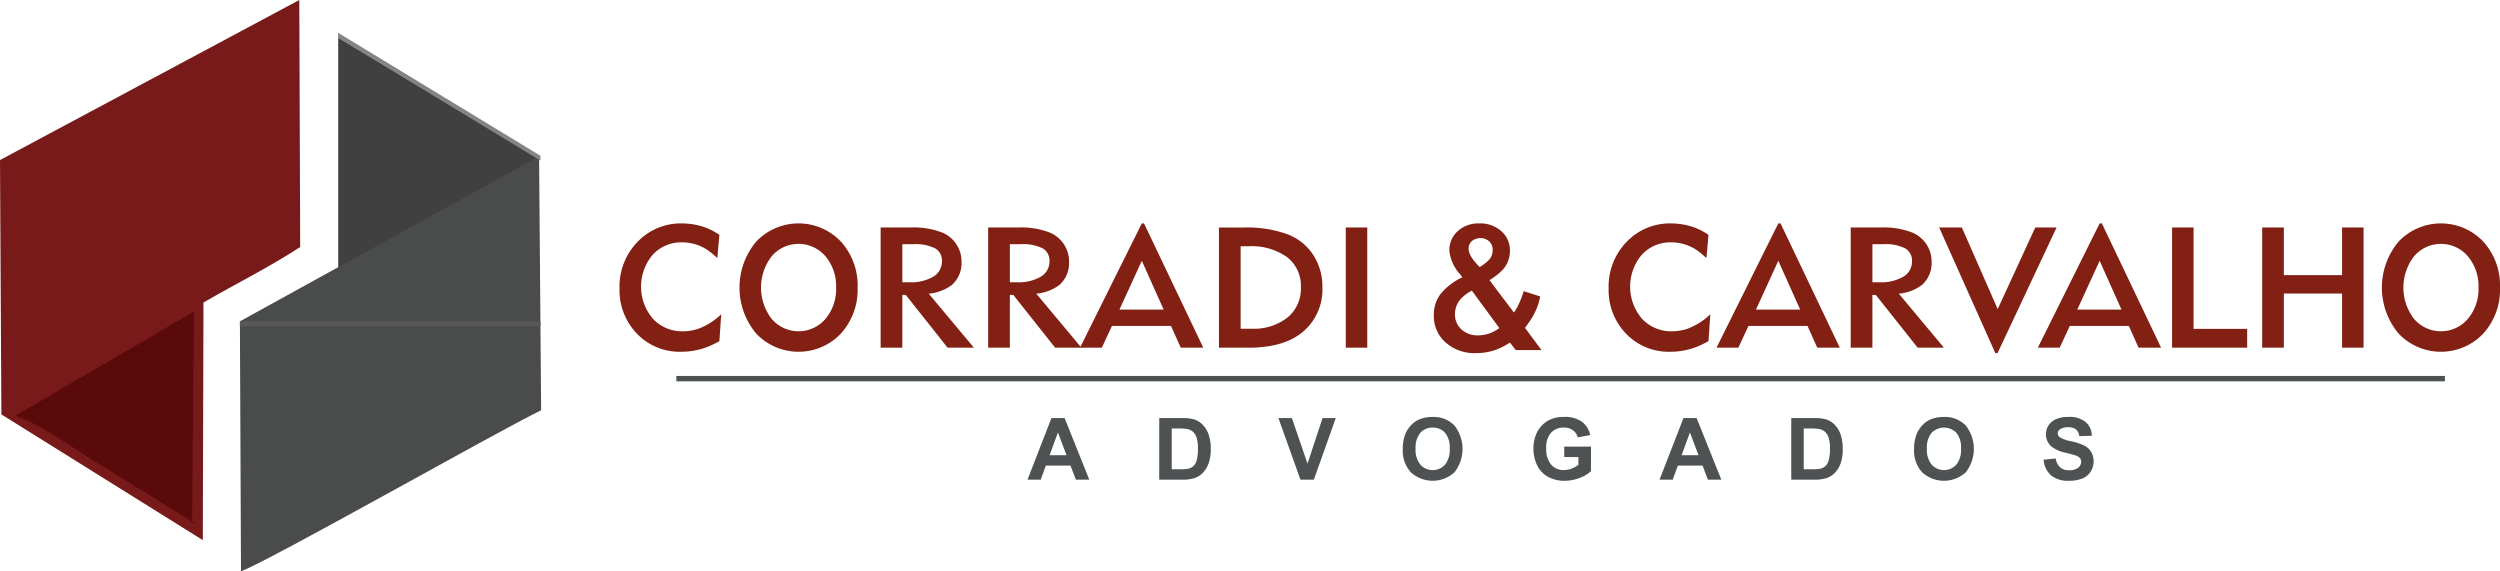 <svg xmlns="http://www.w3.org/2000/svg" width="403.291" height="92.168" viewBox="0 0 403.291 92.168">
  <g id="Grupo_3642" data-name="Grupo 3642" transform="translate(-4950.162 -4948.319)">
    <g id="Grupo_3636" data-name="Grupo 3636" transform="translate(78 -154.634)">
      <path id="Caminho_1726" data-name="Caminho 1726" d="M4988.511,19352.51l-.3,4.35q-.467.249-1.184.605a11.738,11.738,0,0,1-4.957,1.1,9.543,9.543,0,0,1-7.145-2.9,10.109,10.109,0,0,1-2.822-7.34,10.322,10.322,0,0,1,2.892-7.475,9.63,9.63,0,0,1,7.213-2.988,11.469,11.469,0,0,1,2.781.359,9.981,9.981,0,0,1,3.222,1.488l-.331,3.744q-.55-.5-1.019-.881a7.356,7.356,0,0,0-4.681-1.654,6.2,6.2,0,0,0-4.735,2.01,7.971,7.971,0,0,0,.041,10.313,6.437,6.437,0,0,0,4.888,2.023,7.767,7.767,0,0,0,2.45-.412A10.539,10.539,0,0,0,4988.511,19352.51Z" transform="translate(0 -14198.868)" fill="#822013"/>
      <path id="_1" d="M6832.743,19348.174a10.537,10.537,0,0,1-2.7,7.42,9.414,9.414,0,0,1-13.657,0,11.551,11.551,0,0,1,0-14.84,9.414,9.414,0,0,1,13.657,0A10.53,10.53,0,0,1,6832.743,19348.174Zm-3.47,0a7.465,7.465,0,0,0-1.721-5.053,5.708,5.708,0,0,0-8.673,0,8.279,8.279,0,0,0,0,10.105,5.708,5.708,0,0,0,8.673,0A7.465,7.465,0,0,0,6829.273,19348.174Z" transform="translate(-1822.232 -14198.829)" fill="#822013"/>
      <path id="_2" d="M8995.123,19420.076h-4.24l-6.744-8.508h-.553v8.508h-3.5v-19.385h4.9a12.59,12.59,0,0,1,5.121.854,5.061,5.061,0,0,1,2.218,1.887,5,5,0,0,1,.811,2.768,4.708,4.708,0,0,1-1.568,3.771,7.344,7.344,0,0,1-3.718,1.4Zm-5.148-13.932a2.258,2.258,0,0,0-1.1-2.092,7.087,7.087,0,0,0-3.524-.662h-1.763v6.141h1.1a7.18,7.18,0,0,0,3.882-.9A2.8,2.8,0,0,0,8989.975,19406.145Z" transform="translate(-3965.863 -14261.041)" fill="#822013"/>
      <path id="_3" d="M10645.523,19420.076h-4.24l-6.746-8.508h-.551v8.508h-3.5v-19.385h4.9a12.59,12.59,0,0,1,5.121.854,5.048,5.048,0,0,1,2.217,1.887,4.988,4.988,0,0,1,.813,2.768,4.706,4.706,0,0,1-1.57,3.771,7.337,7.337,0,0,1-3.717,1.4Zm-5.149-13.932a2.256,2.256,0,0,0-1.1-2.092,7.083,7.083,0,0,0-3.523-.662h-1.763v6.141h1.1a7.177,7.177,0,0,0,3.882-.9A2.8,2.8,0,0,0,10640.374,19406.145Z" transform="translate(-5598.917 -14261.041)" fill="#822013"/>
      <path id="_4" d="M12059.721,19357.863h-3.635l-1.569-3.5h-9.527l-1.624,3.5h-3.524l9.967-20.043h.357Zm-6.389-6.139-3.524-7.873-3.607,7.873Z" transform="translate(-6993.454 -14198.829)" fill="#822013"/>
      <path id="_5" d="M14188.895,19410.367a8.939,8.939,0,0,1-2.918,7q-3.085,2.751-8.949,2.754h-4.818v-19.387h4.021a19.035,19.035,0,0,1,7.213,1.156,8.606,8.606,0,0,1,4.007,3.318A9.324,9.324,0,0,1,14188.895,19410.367Zm-3.47,0a5.829,5.829,0,0,0-2.229-4.859,9.87,9.87,0,0,0-6.224-1.75h-1.266v13.3h1.734a8.808,8.808,0,0,0,5.823-1.8A6.03,6.03,0,0,0,14185.425,19410.367Z" transform="translate(-9103.409 -14261.079)" fill="#822013"/>
      <path id="_6" d="M16121.969,19420.082h-3.468V19400.7h3.468Z" transform="translate(-11029.245 -14261.049)" fill="#822013"/>
      <path id="Caminho_1727" data-name="Caminho 1727" d="M17486.793,19358.277h-4.156l-.937-1.209a10.677,10.677,0,0,1-2.562,1.266,9.55,9.55,0,0,1-2.945.439,6.988,6.988,0,0,1-4.871-1.719,5.666,5.666,0,0,1-1.9-4.393,5.538,5.538,0,0,1,1.09-3.43,10.036,10.036,0,0,1,3.51-2.686c-.055-.09-.193-.273-.412-.547a6.67,6.67,0,0,1-1.68-3.746,4.088,4.088,0,0,1,1.361-3.166,4.943,4.943,0,0,1,3.455-1.24,5.119,5.119,0,0,1,3.566,1.254,4.1,4.1,0,0,1,1.391,3.18,4.517,4.517,0,0,1-1.1,2.973,10.019,10.019,0,0,1-2.2,1.736l.359.494,3.578,4.734a7.23,7.23,0,0,0,.715-1.211c.168-.348.309-.664.428-.949a12.769,12.769,0,0,0,.428-1.281l2.67.855a9.94,9.94,0,0,1-.633,2.094,12.244,12.244,0,0,1-.633,1.252q-.331.563-1.186,1.721Zm-7.875-16.105a1.917,1.917,0,0,0-.537-1.418,2.21,2.21,0,0,0-2.822-.055,1.626,1.626,0,0,0-.523,1.252q0,1.157,1.791,2.945a8.092,8.092,0,0,0,1.541-1.213A2.29,2.29,0,0,0,17478.918,19342.172Zm1.074,12.555-4.434-6.031a6.634,6.634,0,0,0-1.65,1.186,3.675,3.675,0,0,0-1.076,2.561,3.259,3.259,0,0,0,1.047,2.506,3.83,3.83,0,0,0,2.7.963A5.707,5.707,0,0,0,17479.992,19354.727Z" transform="translate(-12365.962 -14198.856)" fill="#822013"/>
      <path id="Caminho_1728" data-name="Caminho 1728" d="M20169.221,19352.51l-.3,4.35q-.469.249-1.184.605a11.731,11.731,0,0,1-4.957,1.1,9.545,9.545,0,0,1-7.145-2.9,10.111,10.111,0,0,1-2.822-7.34,10.329,10.329,0,0,1,2.891-7.475,9.634,9.634,0,0,1,7.215-2.988,11.454,11.454,0,0,1,2.779.359,9.967,9.967,0,0,1,3.223,1.488l-.33,3.744q-.551-.5-1.02-.881a7.355,7.355,0,0,0-4.682-1.654,6.2,6.2,0,0,0-4.734,2.01,7.967,7.967,0,0,0,.041,10.313,6.439,6.439,0,0,0,4.889,2.023,7.765,7.765,0,0,0,2.449-.412A10.548,10.548,0,0,0,20169.221,19352.51Z" transform="translate(-15021.153 -14198.868)" fill="#822013"/>
      <path id="_1_0" d="M21828.82,19357.863h-3.635l-1.568-3.5h-9.527l-1.627,3.5h-3.523l9.967-20.043h.359Zm-6.389-6.139-3.525-7.873-3.605,7.873Z" transform="translate(-16659.873 -14198.829)" fill="#822013"/>
      <path id="_2_1" d="M23883.523,19420.076h-4.24l-6.746-8.508h-.549v8.508h-3.5v-19.385h4.9a12.587,12.587,0,0,1,5.119.854,5.053,5.053,0,0,1,2.217,1.887,4.973,4.973,0,0,1,.813,2.768,4.706,4.706,0,0,1-1.57,3.771,7.329,7.329,0,0,1-3.715,1.4Zm-5.148-13.932a2.258,2.258,0,0,0-1.1-2.092,7.094,7.094,0,0,0-3.525-.662h-1.76v6.141h1.1a7.176,7.176,0,0,0,3.883-.9A2.8,2.8,0,0,0,23878.375,19406.145Z" transform="translate(-18697.777 -14261.041)" fill="#822013"/>
      <path id="_3_2" d="M25244.844,19400.7l-9.527,20.266h-.355l-9.061-20.266h3.662l5.781,13.162,6.059-13.162Z" transform="translate(-20040.92 -14261.049)" fill="#822013"/>
      <path id="_4_3" d="M26760.52,19357.863h-3.635l-1.568-3.5h-9.527l-1.623,3.5h-3.525l9.969-20.043h.357Zm-6.387-6.139-3.523-7.873-3.609,7.873Z" transform="translate(-21539.74 -14198.829)" fill="#822013"/>
      <path id="_5_4" d="M28812.215,19420.082H28800.1V19400.7h3.469v16.355h8.646Z" transform="translate(-23577.549 -14261.049)" fill="#822013"/>
      <path id="_6_5" d="M30200.154,19420.082h-3.467v-8.727h-9.391v8.727h-3.5V19400.7h3.5v7.684h9.391v-7.684h3.467Z" transform="translate(-24946.709 -14261.049)" fill="#822013"/>
      <path id="_7" d="M32039.684,19348.174a10.546,10.546,0,0,1-2.7,7.42,9.413,9.413,0,0,1-13.656,0,11.548,11.548,0,0,1,0-14.84,9.413,9.413,0,0,1,13.656,0A10.539,10.539,0,0,1,32039.684,19348.174Zm-3.469,0a7.461,7.461,0,0,0-1.723-5.053,5.707,5.707,0,0,0-8.672,0,8.271,8.271,0,0,0,0,10.105,5.707,5.707,0,0,0,8.672,0A7.461,7.461,0,0,0,32036.215,19348.174Z" transform="translate(-26764.23 -14198.829)" fill="#822013"/>
      <path id="Caminho_1729" data-name="Caminho 1729" d="M11244.062,22335.473h-2.166l-.858-2.262h-3.984l-.825,2.262h-2.128l3.857-9.934h2.125Zm-3.677-3.939-1.38-3.678-1.342,3.678Z" transform="translate(-6196.182 -17155.146)" fill="#4e5253"/>
      <path id="_1_6" d="M13255.7,22325.6h3.658a7,7,0,0,1,1.887.191,3.277,3.277,0,0,1,1.494.916,4.254,4.254,0,0,1,.947,1.609,7.311,7.311,0,0,1,.326,2.346,6.522,6.522,0,0,1-.307,2.113,4.381,4.381,0,0,1-1.061,1.756,3.509,3.509,0,0,1-1.406.793,6.022,6.022,0,0,1-1.771.209h-3.768Zm2.014,1.68v6.576h1.49a5.611,5.611,0,0,0,1.207-.094,1.845,1.845,0,0,0,.807-.416,2.081,2.081,0,0,0,.523-.955,6.457,6.457,0,0,0,.2-1.82,5.886,5.886,0,0,0-.2-1.768,2.289,2.289,0,0,0-.566-.963,1.913,1.913,0,0,0-.926-.467,9.305,9.305,0,0,0-1.639-.094Z" transform="translate(-8196.533 -17155.205)" fill="#4e5253"/>
      <path id="_2_7" d="M15088.055,22335.531l-3.555-9.934h2.174l2.521,7.354,2.424-7.354h2.137l-3.535,9.934Z" transform="translate(-10006.11 -17155.205)" fill="#4e5253"/>
      <path id="_3_8" d="M16993.6,22313.547a6.336,6.336,0,0,1,.453-2.551,4.723,4.723,0,0,1,.926-1.367,3.892,3.892,0,0,1,1.281-.895,5.483,5.483,0,0,1,2.145-.395,4.671,4.671,0,0,1,3.52,1.365,6.111,6.111,0,0,1,.008,7.568,5.218,5.218,0,0,1-7.023.006A5.147,5.147,0,0,1,16993.6,22313.547Zm2.066-.066a3.747,3.747,0,0,0,.779,2.563,2.691,2.691,0,0,0,3.959.006,3.812,3.812,0,0,0,.77-2.6,3.713,3.713,0,0,0-.754-2.551,2.525,2.525,0,0,0-1.992-.842,2.56,2.56,0,0,0-2,.852A3.764,3.764,0,0,0,16995.668,22313.48Z" transform="translate(-11895.147 -17138.125)" fill="#4e5253"/>
      <path id="_4_9" d="M19003.789,22314.82v-1.684h4.314v3.965a5.39,5.39,0,0,1-1.824,1.082,6.642,6.642,0,0,1-2.422.465,5.407,5.407,0,0,1-2.713-.656,4.172,4.172,0,0,1-1.74-1.875,6.075,6.075,0,0,1-.584-2.652,5.783,5.783,0,0,1,.65-2.766,4.437,4.437,0,0,1,1.9-1.852,5.111,5.111,0,0,1,2.377-.5,4.733,4.733,0,0,1,2.891.777,3.522,3.522,0,0,1,1.336,2.148l-2,.379a2.091,2.091,0,0,0-.789-1.16,2.346,2.346,0,0,0-1.441-.426,2.7,2.7,0,0,0-2.086.836,3.522,3.522,0,0,0-.773,2.477,3.9,3.9,0,0,0,.781,2.656,2.63,2.63,0,0,0,2.059.887,3.465,3.465,0,0,0,1.262-.246,4.323,4.323,0,0,0,1.086-.6v-1.258Z" transform="translate(-13879.291 -17138.137)" fill="#4e5253"/>
      <path id="_5_10" d="M20944.164,22335.473H20942l-.857-2.262h-3.984l-.826,2.262h-2.127l3.855-9.934h2.125Zm-3.676-3.939-1.383-3.678-1.34,3.678Z" transform="translate(-15794.329 -17155.146)" fill="#4e5253"/>
      <path id="_6_11" d="M22955.7,22325.6h3.66a7.025,7.025,0,0,1,1.887.191,3.281,3.281,0,0,1,1.492.916,4.334,4.334,0,0,1,.949,1.609,7.38,7.38,0,0,1,.32,2.346,6.531,6.531,0,0,1-.3,2.113,4.384,4.384,0,0,1-1.062,1.756,3.509,3.509,0,0,1-1.406.793,6.027,6.027,0,0,1-1.773.209h-3.766Zm2.012,1.68v6.576h1.492a5.611,5.611,0,0,0,1.207-.094,1.875,1.875,0,0,0,.809-.416,2.063,2.063,0,0,0,.52-.955,6.436,6.436,0,0,0,.207-1.82,5.865,5.865,0,0,0-.207-1.768,2.269,2.269,0,0,0-.566-.963,1.9,1.9,0,0,0-.926-.467,9.278,9.278,0,0,0-1.637-.094Z" transform="translate(-17794.58 -17155.205)" fill="#4e5253"/>
      <path id="_7_12" d="M24841.3,22313.547a6.334,6.334,0,0,1,.455-2.551,4.647,4.647,0,0,1,.926-1.367,3.852,3.852,0,0,1,1.281-.895,5.483,5.483,0,0,1,2.145-.395,4.669,4.669,0,0,1,3.518,1.365,6.115,6.115,0,0,1,.01,7.568,5.221,5.221,0,0,1-7.025.006A5.139,5.139,0,0,1,24841.3,22313.547Zm2.066-.066a3.737,3.737,0,0,0,.781,2.563,2.686,2.686,0,0,0,3.955.006,3.792,3.792,0,0,0,.771-2.6,3.733,3.733,0,0,0-.75-2.551,2.781,2.781,0,0,0-4,.01A3.754,3.754,0,0,0,24843.369,22313.48Z" transform="translate(-19660.365 -17138.125)" fill="#4e5253"/>
      <path id="_8" d="M26829.4,22315.328l1.953-.2a2.4,2.4,0,0,0,.715,1.445,2.156,2.156,0,0,0,1.449.457,2.215,2.215,0,0,0,1.453-.41,1.208,1.208,0,0,0,.492-.957.922.922,0,0,0-.207-.6,1.652,1.652,0,0,0-.719-.426c-.234-.082-.766-.227-1.6-.437a5.408,5.408,0,0,1-2.258-.984,2.629,2.629,0,0,1-.48-3.43,2.691,2.691,0,0,1,1.234-1.008,4.974,4.974,0,0,1,1.953-.348,4.126,4.126,0,0,1,2.8.828,2.933,2.933,0,0,1,.988,2.211l-2.012.066a1.719,1.719,0,0,0-.547-1.1,1.977,1.977,0,0,0-1.262-.34,2.227,2.227,0,0,0-1.355.363.728.728,0,0,0-.32.617.765.765,0,0,0,.3.605,5.147,5.147,0,0,0,1.836.668,9.419,9.419,0,0,1,2.16.715,2.783,2.783,0,0,1,1.094,1.008,3.118,3.118,0,0,1-.078,3.184,2.82,2.82,0,0,1-1.34,1.105,5.542,5.542,0,0,1-2.16.367,4.293,4.293,0,0,1-2.895-.871A3.764,3.764,0,0,1,26829.4,22315.328Z" transform="translate(-21627.568 -17138.219)" fill="#4e5253"/>
      <rect id="Retângulo_1207" data-name="Retângulo 1207" width="285.299" height="0.867" transform="translate(4981.266 5163.599)" fill="#4e5253"/>
    </g>
    <g id="_3185155885296" transform="translate(4950.162 4948.319)">
      <path id="Caminho_1730" data-name="Caminho 1730" d="M20895.6,5812.99l32.561,19.631-32.561,17.715Z" transform="translate(-20841.041 -5806.919)" fill="#404040" fill-rule="evenodd"/>
      <path id="Caminho_1731" data-name="Caminho 1731" d="M18600.3,8613.768l.176,40.332c5.18-2.02,40.334-22.015,48.418-25.988l-.33-40.941Z" transform="translate(-18561.6 -8561.932)" fill="#4a4c4b" fill-rule="evenodd"/>
      <path id="Caminho_1732" data-name="Caminho 1732" d="M12999,4960.137l.224,41.035,32.493,20.28.108-38.333c5.009-2.922,10.794-5.787,15.6-8.957l-.141-39.843Z" transform="translate(-12999 -4934.319)" fill="#781a1a" fill-rule="evenodd"/>
      <path id="Caminho_1733" data-name="Caminho 1733" d="M13357.8,12225.867c4.576,1.617,10.205,5.906,14.586,8.471l13.611,8.439c1.405,1.387.335-.53.313.564l.294-34.263Z" transform="translate(-13355.319 -12158.816)" fill="#5a0a0a" fill-rule="evenodd"/>
      <rect id="Retângulo_1208" data-name="Retângulo 1208" width="48.485" height="0.782" transform="translate(38.7 51.836)" fill="#585858"/>
      <path id="Caminho_1734" data-name="Caminho 1734" d="M20892.7,5699.86l32.646,19.841v.782l-32.646-19.841Z" transform="translate(-20838.16 -5694.571)" fill="#848484" fill-rule="evenodd"/>
    </g>
  </g>
</svg>
